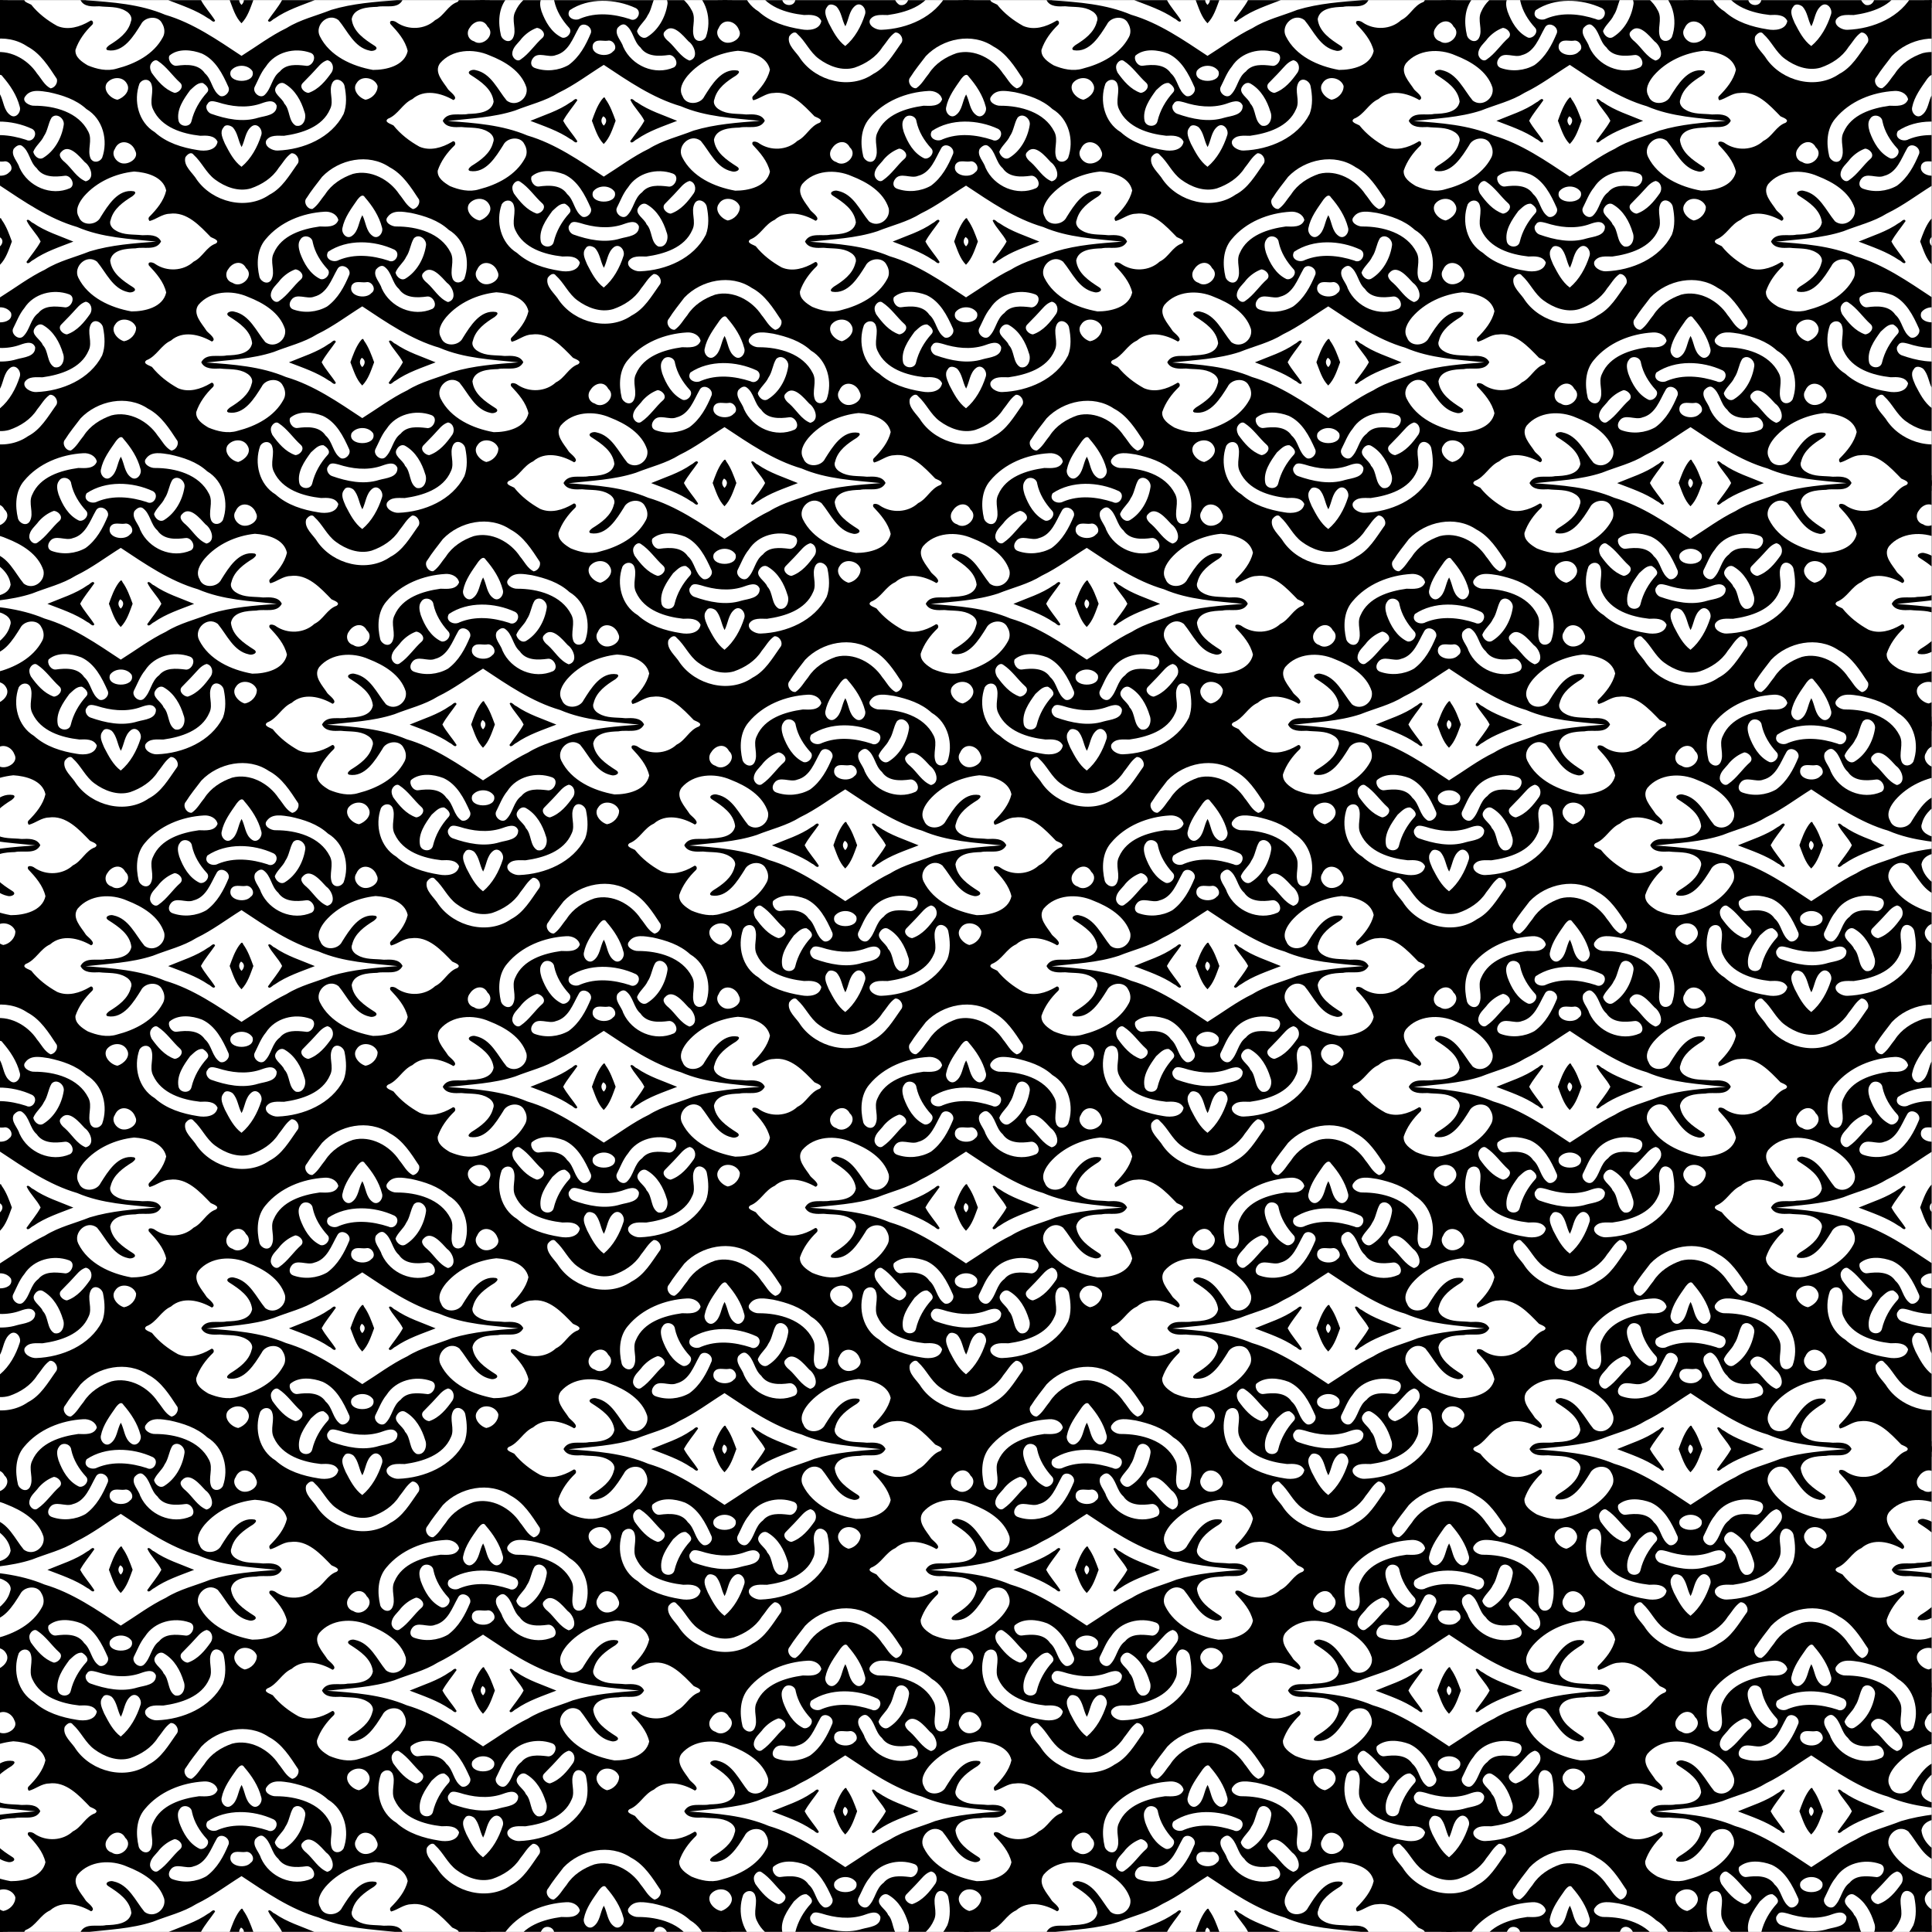 <?xml version="1.0" encoding="UTF-8"?>
<svg width="1280pt" height="1280pt" version="1.1" viewBox="0 0 1280 1280" xmlns="http://www.w3.org/2000/svg" xmlns:xlink="http://www.w3.org/1999/xlink">
<rect x="0" y="0" width="1280" height="1280" fill="#808080" stroke="none"/>
<defs>
<clipPath id="b">
<rect transform="matrix(.707 -.707 .707 .707 0 0)" x="-452.55" y="452.55" width="905.1" height="905.1" fill="#008000" opacity=".671"/>
</clipPath>
</defs>
<g transform="matrix(1 -1 1 1 -639.99 640)" clip-path="url(#b)">
<g id="a" transform="translate(-80)">
<rect x="2.376" y="2.376" width="155.25" height="155.25" fill="#fff"/>
<path d="m95.738 81.91c1.446-0.375 0.809 2.218 1.359 2.946 1.244 6.913 4.55 13.046 7.17 19.473-6.351-2.773-12.518-5.983-19.424-7.219-0.839-0.474-3.572 0.076-2.86-1.577 3.809-0.72 7.759-0.962 11.467-2.08 1.276-3.656 0.997-8.04 2.287-11.544zm-9.748-9.513c0.567 0.062 2.647-0.76 1.749 1.007-0.597 3.703-2.248 7.16-3.809 10.527-3.693 1.663-7.5 3.735-11.65 3.765 0.03-4.135 2.186-7.922 3.79-11.625 3.175-1.498 6.425-3.062 9.921-3.674m-4.675 5.966c-1.873 0.057-2.97 1.429-2.931 3.257 1.907 0.039 3.558-1.15 2.931-3.257zm-25.649-22.626c6.434 2.613 12.555 5.958 19.491 7.155 0.836 0.471 3.572-0.076 2.86 1.577-3.809 0.72-7.759 0.962-11.467 2.08-1.132 3.706-1.214 7.693-2.087 11.48-1.606 0.708-1.044-2.102-1.559-2.882-1.295-6.878-4.438-13.071-7.236-19.409zm105.13-56.535c-1e-5 53.858 0 161.6 0 161.6h-161.6c0.003-55.684 4.6e-7 -113.43 0-161.6m67.319 5.564c-2.874 0.296-4.648 3.274-3.173 5.924 0.792 4.932 9.676 5.152 9.363-0.444 1.312-4.152-2.699-6.338-6.19-5.48m61.595 0.508c-4.036 0.553-8.107 0.945-12.087 1.863-2.588 0.074-3.664 4.098-1.742 5.593 3.01 0.595 6.052-0.397 9.052-0.651 5.41-1.214 11.07 0.039 15.977 2.435 7.404 4.342 10.239 14.063 8.591 22.128-0.242 3.094-1.453 6.351-0.417 9.4 1.584 1.172 4.229 0.674 5.201-1.105 1.369-6.76 3.069-13.769 0.95-20.564-2.245-11.645-14.058-19.353-25.525-19.098m-83.358 1.438c-5.132 0.881-5.018 7.345-5.934 11.349-0.175 1.451 0.817 6.301-1.786 5.258-1.69-6.395-5.911-13.409-13.273-13.885-4.754-1.801-9.955 0.466-14.569-1.581-2.645-0.412-0.664 2.877-0.412 4.019-0.59 5.258 0.116 10.589 1.567 15.654 2.026 5.119 7.251 7.875 12.301 9.171 1.621 0.081 0.965 2.053-0.259 2.043-4.749-0.099-9.642 0.632-13.92 2.773-2.677 2.255-1.816 6.202-1.078 9.171 1.739 4.246 4.369 8.514 8.564 10.715 7.584 4.51 16.878 7.545 25.627 4.883 2.262-0.629 3.819-2.608 4.357-4.826 1.522-4.093-3.553-8.068-7.357-6.679-6.247 1.406-15.205 3.679-19.567-2.487-0.666-1.554 1.495-1.157 2.198-1.125 4.883 1.155 10.426 2.104 14.946-0.639 2.075-0.757 2.433-3.316 1.858-5.189-0.989-4.261-4.621-7.083-7.221-10.374-2.243-2.077-5.398-4.841-4.147-8.285 4.752-1.559 7.32 4.002 10.712 6.158 3.116 2.943 8.078 7.367 12.457 4.374 3.75-4.673 2.455-11.006 1.278-16.38-0.701-2.906 2.512-1.577 3.239-0.025 4.039 6.202 0.792 13.769 0.202 20.411 0.76 5.396 8.001 6.516 10.841 2.193 3.75-7.212 1.507-15.886-1.594-22.937-2.963-7.69-10.362-14.443-19.029-13.759m43.958 0.533c-6.378 0.513-11.31 5.258-14.519 10.451-1.152 2.129 0.104 5.657 3.086 4.826 4.182-1.285 5.277-6.619 9.546-7.991 8.465-3.38 17.394 1.372 24.087 6.432 2.08 2.176 4.814 5.596 8.253 4.019 1.564-2.447 0.259-5.571-1.764-7.313-7.774-6.928-18.136-11.411-28.688-10.424m11.534 11.583c-2.275 0.271-3.607 2.447-4.611 4.281-2.216 4.757-3.775 10.345-1.939 15.477 1.125 2.196 5.647 1.818 5.625-0.999 0.222-4.838 1.362-9.642 4.009-13.74 1.841-2.191-0.353-5.726-3.084-5.018m32.073 5.694c-4.962 0.915-10.204 1.591-14.495 4.473-2.053 1.327-2.403 5.28 0.585 5.734 3.799 0.681 6.839-2.479 10.328-3.415-1.066 3.429-4.14 6.494-3.466 10.266 0.474 3.178 4.811 2.6 5.929 0.269 2.788-4.69 3.933-10.244 4.3-15.622 0.538-2.124-1.922-1.823-3.18-1.705m-52.272 1.026c-2.707 0.442-5.859-0.175-8.036 1.833-1.488 1.236-1.5 4.626 0.839 4.809 4.742 0.888 9.634-0.281 14.431 0.042 2.63-0.079 2.677-3.725 1.278-5.181-2.613-1.236-5.638-1.688-8.512-1.502m-51.828 2.85c8.29 9.558 16.794 19.345 21.598 31.205 6.558 12.03 8.961 25.649 11.672 38.907 8.063 1.868 16.323 2.975 24.166 5.716 7.392 1.712 13.888 5.81 20.803 8.771 9.262 4.966 17.253 11.929 25.192 18.726-7.885-9.716-16.614-19.19-21.314-30.99-6.644-12.126-9.111-25.856-11.83-39.24-8.063-1.868-16.323-2.975-24.166-5.716-7.216-1.651-13.555-5.647-20.305-8.531-9.565-4.848-17.49-12.254-25.817-18.847m77.067 3.686c-3.762 0.955-2.109 5.519 0.807 6.296 7.439 3.104 12.639 9.533 16.217 16.552 1.031 3.501 6.607 1.932 5.633-1.574-3.619-9.955-12.097-19.185-22.656-21.274m-28.131 3.76c-1.887 0.244-3.469 1.816-2.534 3.807 2.344 4.944 6.901 8.768 12.18 10.229 6.242 0.992 12.361-0.878 18.038-3.235 2.773-1.638 1.056-6.93-2.378-5.697-5.287 1.433-11.305 4.619-16.658 1.401-3.42-1.374-4.483-7.239-8.647-6.506m59.424 4.419c-3.217 0.232-1.942 4.66-0.249 6.123 6.718 6.681 12.514 16.737 9.304 26.448-1.332 4.387-6.533 5.603-8.142 9.686-0.701 2.529 1.727 4.214 3.992 3.612 7.868-3.676 13.254-12.639 11.006-21.385-0.257-6.605-3.368-12.62-6.871-18.052-2.179-2.914-4.799-7.133-9.04-6.432m-34.755 10.821c-4.727 2.309 5e-3 9.375 4.165 9.025 2.983 0.617 4.15-3.965 1.757-5.373-1.863-1.416-3.064-4.513-5.921-3.651m13.444 2.731c-3.299 1.12-2.894 5.608-4.379 8.221-3.407 9.059 0.925 20.033 10.041 23.52 3.079 0.73 4.517-4.216 2.299-5.872-3.681-2.81-7.848-6.622-6.8-11.813-0.328-4.379 3.331-7.981 2.509-12.378-0.377-1.567-2.339-1.776-3.671-1.678m22.89 2.223c-3.069 0.725-5.549 3.027-8.702 3.587-2.805 1.058-6.003 0.461-8.722 1.663-1.118 1.643-1.021 4.789 1.355 5.322 5.993 1.433 12.56-0.461 17.47-4.012 2.608-1.655 2.102-6.647-1.401-6.56m-130.46 6.908c-3.664 0.994-3.738 6.462-1.816 9.015 2.704 1.384 7.515 1.478 8.428-2.228 1.179-3.957-2.81-7.419-6.612-6.787m122.19 7.673c-2.302-0.059-2.356 2.909-2.159 4.559 0.284 4.362-1.194 9.119 0.587 13.276 4.031 2.41 6.659-3.395 6.047-6.669 0.096-3.639 1.021-11.623-4.475-11.166m-100.89 0.493c-1.525 0.271-2.403 1.818-2.869 3.17-0.77 4.715-1.248 9.844 0.913 14.28 1.512 1.493 5.29 1.271 5.218-1.461-0.271-4.87 0.844-9.819-0.173-14.638-0.192-1.416-1.959-1.663-3.089-1.352m-10.485 2.758c-7.786 3.647-13.19 12.479-11.041 21.166 0.345 7.431 3.972 14.231 8.26 20.122 1.929 2.864 5.859 6.323 9.368 3.871 1.211-3.22-1.643-5.82-3.762-7.747-5.332-6.654-10.086-15.622-6.896-24.284 1.377-4.285 6.494-5.475 8.063-9.516 0.698-2.529-1.727-4.216-3.992-3.612m19.148 0.669c-2.033 0.767-2.758 4.394-0.893 5.781 3.681 2.81 7.848 6.622 6.8 11.813 0.34 4.441-3.464 8.117-2.457 12.575 1.019 2.107 4.831 2.095 5.714-0.207 2.398-6.232 4.722-13.241 2.332-19.826-2.063-4.683-6.165-9.775-11.495-10.135m111.01 12.842c-3.469 0.612-4.091 5.645-1.759 7.853 2.03 2.161 6.933 3.052 7.959-0.59 1.961-4.135-1.197-9.341-6.2-7.263m-115.6 5.472c-4.962 0.772-10.952 1.806-13.932 6.274-1.648 2.573 1.517 6.119 4.162 4.419 4.424-2.716 9.481-4.083 14.648-4.337 2.297-0.106 2.151-3.04 1.688-4.619-1.636-1.87-4.335-1.574-6.565-1.737m89.687-0.01c-3.39 0.326-7.572 1.332-8.524 5.139-2.06 4.207 3.119 8.731 7.184 7.246 6.247-1.409 15.205-3.679 19.567 2.487 0.666 1.554-1.498 1.155-2.198 1.125-4.883-1.155-10.426-2.104-14.946 0.639-2.075 0.757-2.435 3.316-1.858 5.189 0.987 4.261 4.619 7.083 7.221 10.374 2.243 2.077 5.398 4.841 4.147 8.285-4.752 1.559-7.32-4.004-10.712-6.158-3.119-2.943-8.078-7.367-12.457-4.374-3.75 4.673-2.457 11.006-1.278 16.38 0.701 2.906-2.512 1.574-3.239 0.025-4.041-6.202-0.792-13.769-0.202-20.411-0.785-6.153-9.664-6.338-11.512-0.891-3.345 9.866 0.735 20.631 6.432 28.809 4.364 4.384 11.731 9.069 17.766 5.23 2.748-4.305 3.082-9.773 3.229-14.724 0.97-2.097 2.522 0.466 2.6 1.73 1.238 6.392 6.903 11.615 13.498 11.86 4.364 1.535 9.126-0.696 13.33 1.35 2.558 0.447 0.775-2.719 0.471-3.819 0.099-7.261 0.607-16.503-5.958-21.39-2.494-2.371-6.128-2.504-8.993-4.184 2e-3 -0.765 0.476-1.448 1.283-1.493 4.853-5e-3 10.145-0.488 14.329-3.116 3.6-5.583-0.466-12.541-4.347-16.92-6.869-5.568-15.94-9.025-24.835-8.386m-69.779 7.088c-5.948 2.687 4.034 12.963 7.061 7.283 0.849-3.918-3.185-7.92-7.061-7.283m-18.583 3.227c-2.08-5e-3 -2.941 2.825-2.144 4.473 3.205 6.689 7.535 13.365 14.302 16.912 2.892 1.601 7.059 5.472 10.106 2.072 1.433-3.501-2.8-5.001-5.201-6.225-5.941-3.141-10.182-8.527-13.204-14.418-0.876-1.374-1.831-3.489-3.859-2.815m31.609 6.948c-3.683 0.343-7.054 1.944-10.53 3.064-2.556 1.016-2.159 5.916 0.797 5.931 4.473 0.096 8.156-3.432 12.745-2.716 4.67-0.511 7.836 3.336 10.426 6.587 1.67 2.81 7.527 0.777 5.934-2.62-3.336-7.135-11.413-12-19.372-10.246m-56.71 3.397c-3.649 2.122-2.672 7.604-3.651 11.305-2.114 12.553 6.16 26.628 19.111 28.938 6.333 2.021 12.893 0.2 19.219-0.878 2.588-0.074 3.661-4.098 1.742-5.593-3.012-0.595-6.052 0.397-9.052 0.651-5.41 1.214-11.07-0.04-15.977-2.435-5.364-2.948-8.058-8.983-8.919-14.791-0.785-5.152 1.384-10.199 1.093-15.338 0.306-2.09-2.201-2.179-3.565-1.858m22.365 2.773c-2.882 0.274-3.799 3.58-4.771 5.83-1.312 4.199-2.803 8.709-2.144 13.135 5.766 0.543 11.852-1.256 16.991-3.92 2.465-1.179 3.045-5.689-0.326-6.111-3.73-0.419-6.716 2.442-10.096 3.53 0.938-3.289 3.526-6.027 3.595-9.573-0.215-1.54-1.387-3.553-3.249-2.892m31.131 3.913c-3.607 0.654-1.702 5.748-2.924 8.255-0.049 4.061-4.606 7.175-3.503 11.164 1.991 3.274 6.316 1.031 7.463-1.771 2.556-4.732 4.145-10.345 2.773-15.699-0.331-1.818-2.24-2.369-3.809-1.949m17.468 7.439c-2.512 0.136-5.028 0.052-7.54 0.143-2.632 0.079-2.677 3.723-1.28 5.184 4.498 2.198 9.703 1.697 14.475 0.854 2.324-0.543 4.049-3.323 2.544-5.475-2.504-1.347-5.502-0.738-8.198-0.706m-38.648 7.101c-2.682 1.172-1.33 5.524 0.501 7.115 8.865 8.223 21.948 13.587 33.953 9.723 4.044-1.808 7.143-5.324 9.565-8.953 1.431-2.09 0.229-6.003-2.909-5.132-4.184 1.285-5.277 6.619-9.546 7.991-8.465 3.38-17.394-1.372-24.087-6.432-2.023-1.988-4.194-5.031-7.478-4.313m49.067 10.895c-3.844 0.516-4.221 5.721-2.635 8.495 2.46 1.752 6.395 1.727 8.554-0.572 1.895-3.679-1.638-8.993-5.919-7.922z"/>
</g>
<use transform="translate(0,480)" width="100%" height="100%" xlink:href="#a"/>
<use transform="translate(80,640)" width="100%" height="100%" xlink:href="#a"/>
<use transform="translate(240,320)" width="100%" height="100%" xlink:href="#a"/>
<use transform="translate(160,480)" width="100%" height="100%" xlink:href="#a"/>
<use transform="translate(240,640)" width="100%" height="100%" xlink:href="#a"/>
<use transform="translate(160,800)" width="100%" height="100%" xlink:href="#a"/>
<use transform="translate(320,160)" width="100%" height="100%" xlink:href="#a"/>
<use transform="translate(400,320)" width="100%" height="100%" xlink:href="#a"/>
<use transform="translate(320,480)" width="100%" height="100%" xlink:href="#a"/>
<use transform="translate(400,640)" width="100%" height="100%" xlink:href="#a"/>
<use transform="translate(320,800)" width="100%" height="100%" xlink:href="#a"/>
<use transform="translate(400,960)" width="100%" height="100%" xlink:href="#a"/>
<use transform="translate(560)" width="100%" height="100%" xlink:href="#a"/>
<use transform="translate(480,160)" width="100%" height="100%" xlink:href="#a"/>
<use transform="translate(560,320)" width="100%" height="100%" xlink:href="#a"/>
<use transform="translate(480,480)" width="100%" height="100%" xlink:href="#a"/>
<use transform="translate(560,640)" width="100%" height="100%" xlink:href="#a"/>
<use transform="translate(480,800)" width="100%" height="100%" xlink:href="#a"/>
<use transform="translate(560,960)" width="100%" height="100%" xlink:href="#a"/>
<use transform="translate(480,1120)" width="100%" height="100%" xlink:href="#a"/>
<use transform="translate(720)" width="100%" height="100%" xlink:href="#a"/>
<use transform="translate(640,160)" width="100%" height="100%" xlink:href="#a"/>
<use transform="translate(720,320)" width="100%" height="100%" xlink:href="#a"/>
<use transform="translate(640,480)" width="100%" height="100%" xlink:href="#a"/>
<use transform="translate(720,640)" width="100%" height="100%" xlink:href="#a"/>
<use transform="translate(640,800)" width="100%" height="100%" xlink:href="#a"/>
<use transform="translate(720,960)" width="100%" height="100%" xlink:href="#a"/>
<use transform="translate(640,1120)" width="100%" height="100%" xlink:href="#a"/>
<use transform="translate(800,160)" width="100%" height="100%" xlink:href="#a"/>
<use transform="translate(880,320)" width="100%" height="100%" xlink:href="#a"/>
<use transform="translate(800,480)" width="100%" height="100%" xlink:href="#a"/>
<use transform="translate(880,640)" width="100%" height="100%" xlink:href="#a"/>
<use transform="translate(800,800)" width="100%" height="100%" xlink:href="#a"/>
<use transform="translate(880,960)" width="100%" height="100%" xlink:href="#a"/>
<use transform="translate(800,1120)" width="100%" height="100%" xlink:href="#a"/>
<use transform="translate(960,160)" width="100%" height="100%" xlink:href="#a"/>
<use transform="translate(1040,320)" width="100%" height="100%" xlink:href="#a"/>
<use transform="translate(960,480)" width="100%" height="100%" xlink:href="#a"/>
<use transform="translate(1040,640)" width="100%" height="100%" xlink:href="#a"/>
<use transform="translate(960,800)" width="100%" height="100%" xlink:href="#a"/>
<use transform="translate(1120,480)" width="100%" height="100%" xlink:href="#a"/>
<use transform="translate(1200,640)" width="100%" height="100%" xlink:href="#a"/>
<use transform="translate(1120,800)" width="100%" height="100%" xlink:href="#a"/>
<use transform="translate(1280,480)" width="100%" height="100%" xlink:href="#a"/>
</g>
</svg>
